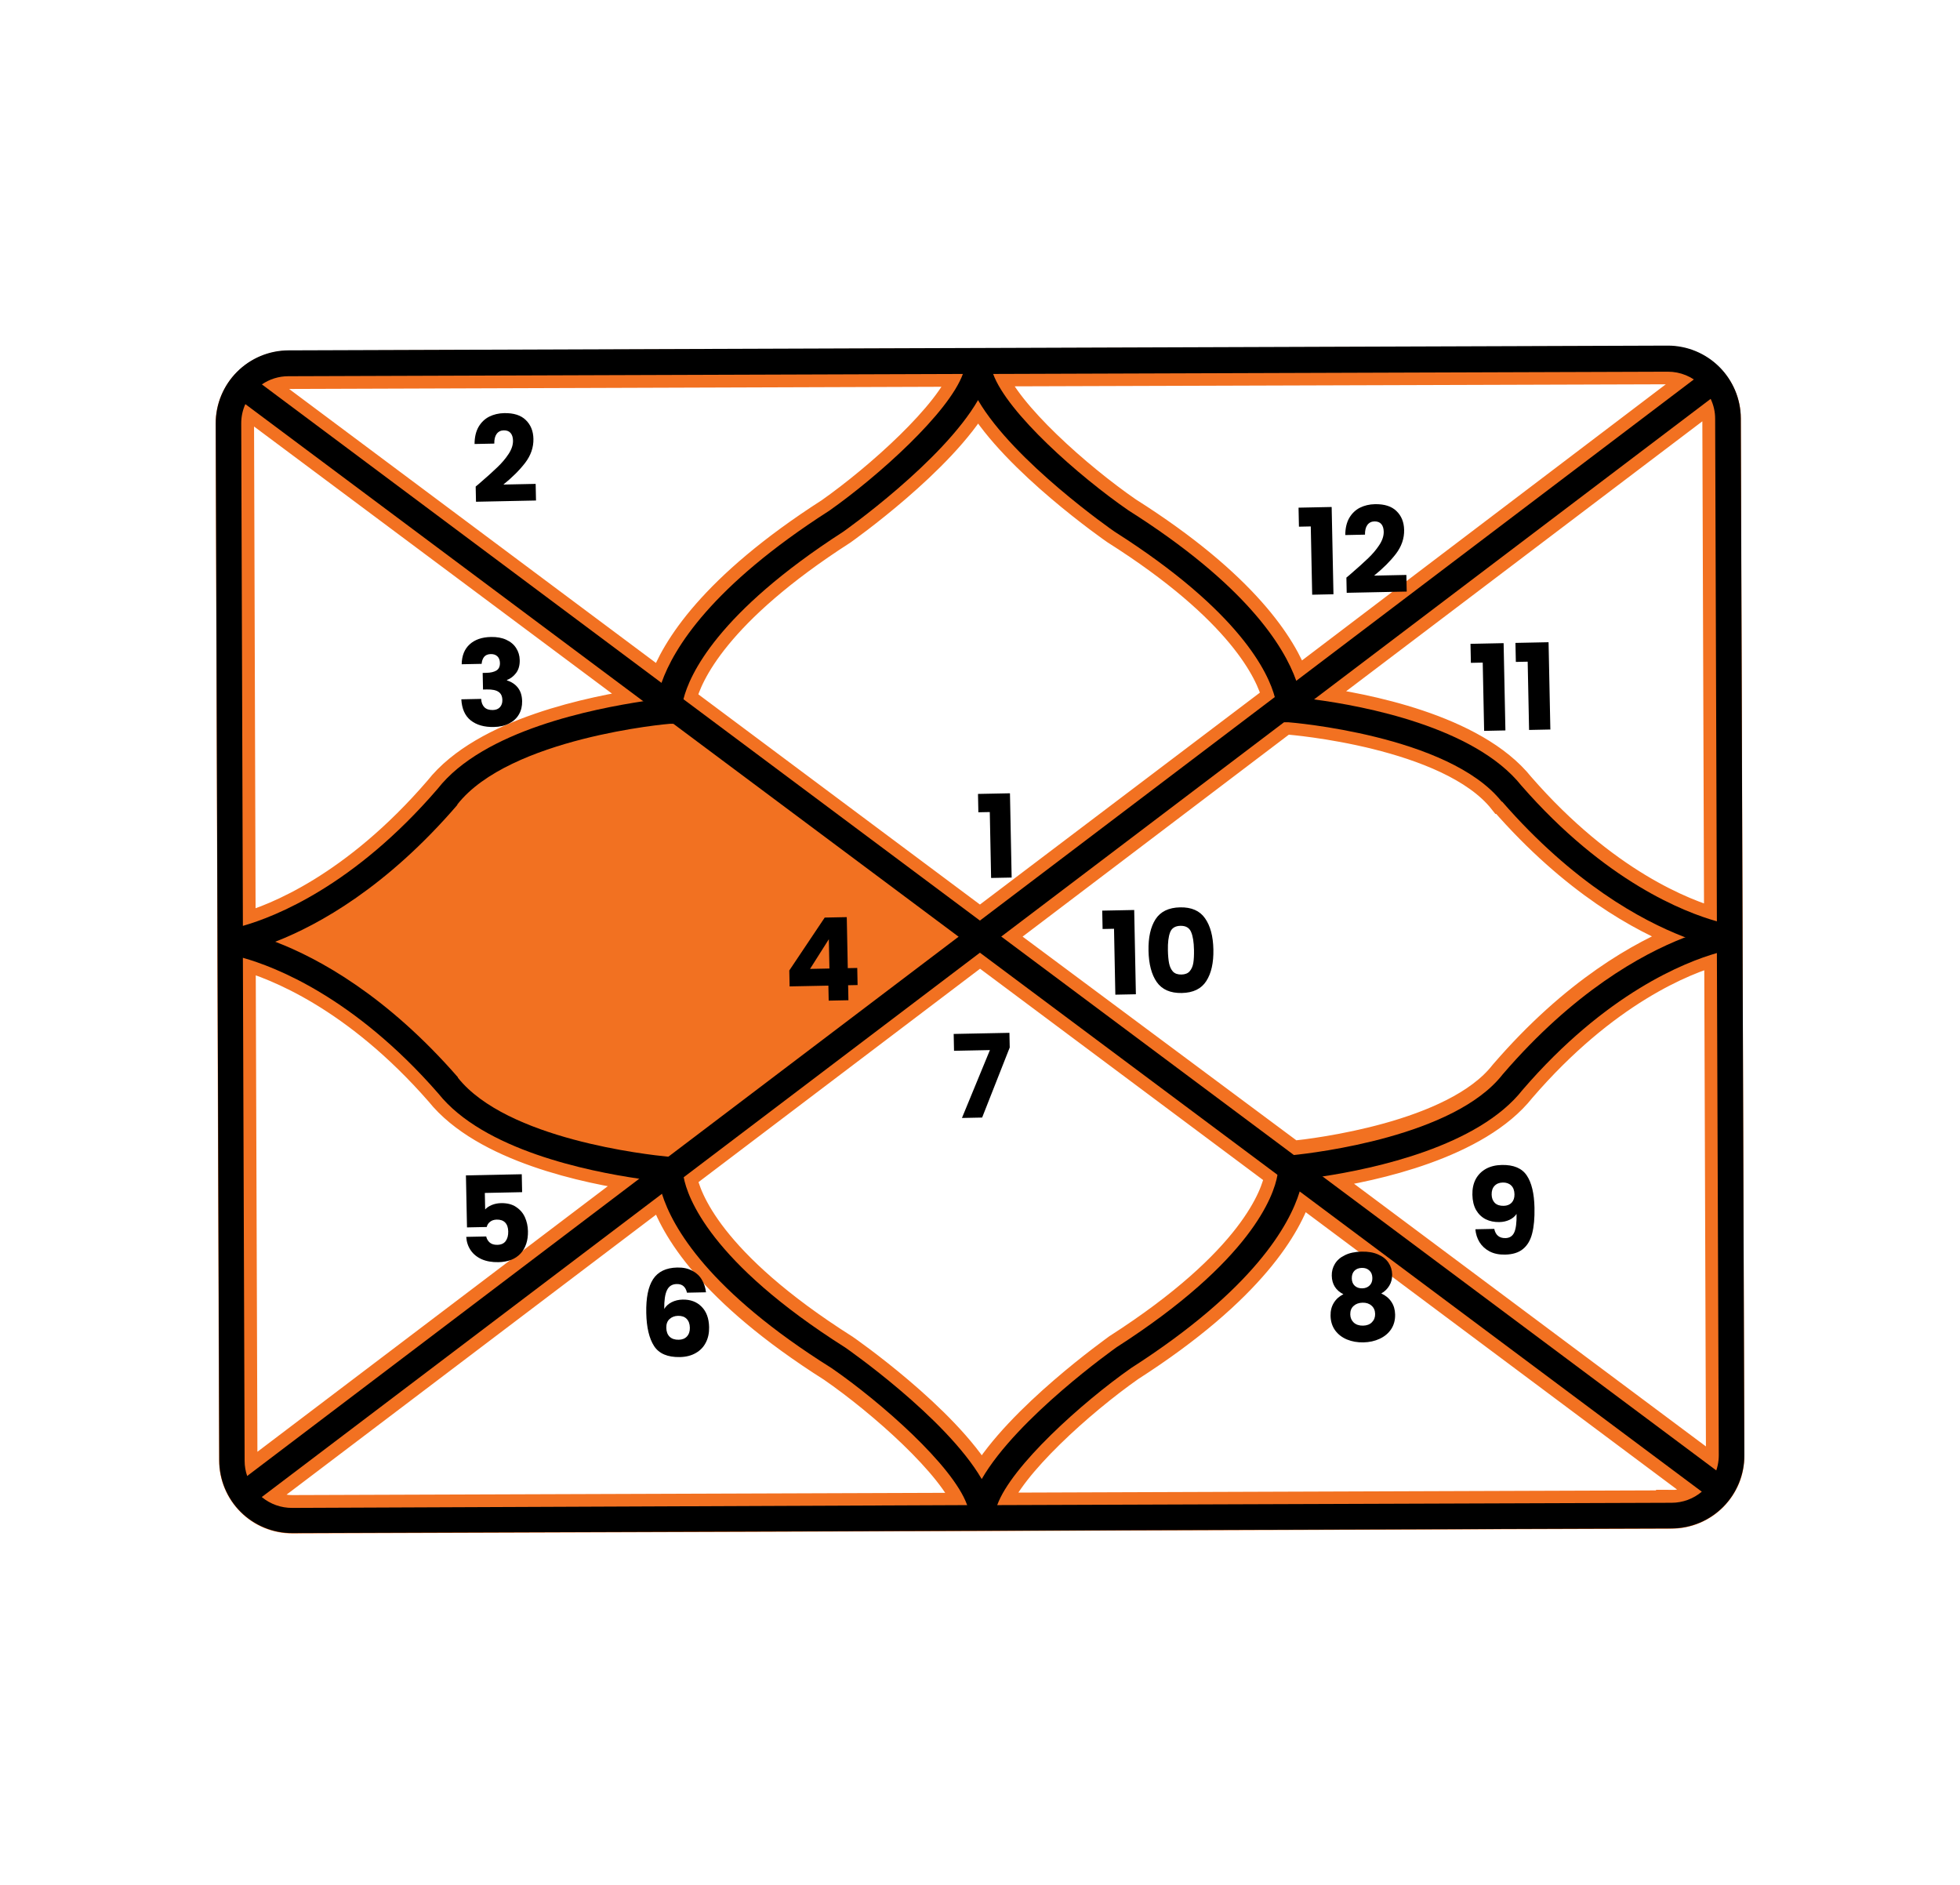 <svg width="260" height="250" viewBox="0 0 260 250" fill="none" xmlns="http://www.w3.org/2000/svg">
<path d="M229.46 126V122.54L229.23 55.54C229.235 54.268 228.926 53.014 228.33 51.89C227.653 50.596 226.634 49.512 225.384 48.755C224.134 47.999 222.701 47.6 221.24 47.6L38.24 48.22C36.443 48.218 34.699 48.832 33.3 49.96C33.18 50.05 33.08 50.15 32.97 50.24C32.122 50.992 31.445 51.916 30.985 52.951C30.524 53.986 30.291 55.107 30.3 56.24L30.53 123.24V126.69L30.76 193.69C30.76 195.812 31.603 197.847 33.103 199.347C34.603 200.847 36.638 201.69 38.76 201.69L221.76 201.06C223.265 201.052 224.736 200.62 226.006 199.813C227.276 199.007 228.293 197.858 228.94 196.5C229 196.38 229.05 196.27 229.1 196.15C229.499 195.179 229.703 194.14 229.7 193.09L229.46 126ZM130.24 196.1C125.46 187.96 112.37 178.85 112.16 178.71C94.23 167.36 91.23 158.77 90.74 156.11L130 126.36L169.47 155.82C169 158.5 166.05 167.12 148.14 178.62C148 178.74 135 187.93 130.24 196.1ZM129.75 53.1C134.51 61.24 147.62 70.36 147.83 70.5C164.52 81.07 168.27 89.24 169.11 92.5L130 122.1L90.66 92.74C91.47 89.5 95.16 81.29 111.85 70.56C112 70.45 125.05 61.24 129.75 53.08V53.1ZM132.82 124.24L170.4 95.74H170.92C171.13 95.74 192.2 97.44 199.19 106.26H199.25C208.72 117.12 217.73 122.01 223.35 124.19C217.74 126.39 208.77 131.35 199.35 142.27L199.3 142.33C192.9 150.51 174.44 152.71 171.49 153.01L132.82 124.24ZM227.52 55.52L227.75 122.16C223.54 120.99 213 116.96 201.84 104.16C195.62 96.37 180.84 93.6 174.36 92.74L226.94 52.9C227.323 53.713 227.521 54.601 227.52 55.5V55.52ZM221.23 49.27C222.463 49.253 223.674 49.601 224.71 50.27L172 90.27C170.36 85.69 165.29 77.5 149.71 67.64C143.14 63.1 133.71 54.75 131.78 49.55L221.23 49.27ZM38.23 49.89L127.69 49.59C125.83 54.79 116.43 63.2 109.95 67.76C94.37 77.76 89.35 86.01 87.75 90.6L34.72 51C35.751 50.273 36.979 49.879 38.24 49.87L38.23 49.89ZM32 56.16C31.997 55.274 32.184 54.397 32.55 53.59L85.37 93C78.82 94 64.16 96.82 58 104.64C46.91 117.51 36.41 121.64 32.21 122.8L32 56.16ZM58.15 145C64.15 152.48 77.93 155.33 84.8 156.3L32.8 195.71C32.568 195.052 32.449 194.358 32.45 193.66L32.22 127.02C36.43 128.22 47 132.24 58.15 145ZM38.75 200C37.292 200.008 35.877 199.506 34.75 198.58L87.8 158.39C89.19 162.83 94 171.3 110.27 181.6C116.84 186.14 126.27 194.49 128.21 199.69L38.75 200ZM221.75 199.37L132.29 199.68C134.15 194.47 143.55 186.05 150.04 181.5C166.31 171.06 171.04 162.5 172.42 158.07L225.76 197.9C224.63 198.833 223.206 199.336 221.74 199.32L221.75 199.37ZM175.43 156C182.31 155 196.07 152 201.97 144.52C213.06 131.65 223.56 127.52 227.77 126.36L228 193C228.002 193.68 227.894 194.355 227.68 195L175.43 156Z" fill="#F27121" stroke="#F27121" stroke-width="3.4" stroke-miterlimit="10"/>
<path d="M230.92 55.48C230.91 52.923 229.888 50.474 228.078 48.668C226.268 46.862 223.817 45.845 221.26 45.84L38.26 46.47C35.696 46.481 33.241 47.508 31.434 49.327C29.627 51.145 28.615 53.606 28.62 56.17L29.09 193.7C29.091 194.968 29.343 196.224 29.829 197.395C30.316 198.565 31.029 199.629 31.927 200.524C32.825 201.42 33.891 202.129 35.063 202.612C36.236 203.095 37.492 203.343 38.76 203.34L221.76 202.72C224.323 202.71 226.777 201.682 228.583 199.863C230.388 198.044 231.398 195.583 231.39 193.02L230.92 55.48ZM225.75 197.85C224.632 198.797 223.215 199.317 221.75 199.32L132.29 199.63H128.23L38.75 200C37.292 200.008 35.877 199.506 34.75 198.58C34.6 198.45 34.45 198.32 34.3 198.17C33.629 197.502 33.117 196.692 32.8 195.8C32.568 195.142 32.449 194.448 32.45 193.75L32.22 127.11V122.8L32 56.16C31.997 55.274 32.184 54.397 32.55 53.59C33.025 52.545 33.775 51.65 34.72 51C35.754 50.284 36.982 49.9 38.24 49.9L127.7 49.6H128.25H131.25H131.79L221.25 49.3C222.07 49.298 222.883 49.458 223.641 49.77C224.4 50.082 225.089 50.541 225.67 51.12C226.203 51.642 226.634 52.26 226.94 52.94C227.325 53.756 227.523 54.648 227.52 55.55L227.75 122.19V122.91V125.72V126.44L228 193C228.004 193.919 227.805 194.827 227.418 195.66C227.031 196.493 226.465 197.231 225.76 197.82L225.75 197.85Z" fill="black"/>
<path d="M131.43 48C131.416 48.512 131.349 49.022 131.23 49.52C130.913 50.763 130.414 51.952 129.75 53.05C125.05 61.21 112.01 70.42 111.85 70.53C95.16 81.29 91.47 89.5 90.66 92.74C90.523 93.229 90.446 93.733 90.43 94.24L90.5 95.89L89.34 96H88.87C88.66 96 67.59 97.85 60.66 106.71V106.77C51.25 117.7 42.28 122.64 36.66 124.85C35.232 125.423 33.765 125.895 32.27 126.26C31.41 126.46 30.89 126.53 30.79 126.55L30.56 124.86L30.34 123.2H30.56C30.85 123.2 31.43 123.02 32.26 122.79C36.46 121.59 46.96 117.5 58.05 104.63C64.16 96.82 78.82 94 85.37 93C86.07 92.9 86.68 92.82 87.17 92.77C87.302 92.011 87.5 91.265 87.76 90.54C89.36 86 94.38 77.75 110 67.74C116.48 63.18 125.88 54.74 127.74 49.57C127.909 49.064 127.997 48.534 128 48H129.57H129.7H131.43Z" fill="black"/>
<path d="M229.68 122.57L229.46 124.26L229.25 125.92C229.15 125.92 228.63 125.83 227.77 125.64C226.273 125.268 224.8 124.804 223.36 124.25C217.74 122.07 208.73 117.18 199.26 106.32H199.2C192.2 97.5 171.14 95.81 170.93 95.8H170.41L169.22 95.7L169.36 94.01C169.343 93.502 169.262 92.998 169.12 92.51C168.28 89.28 164.53 81.11 147.84 70.51C147.63 70.37 134.52 61.25 129.76 53.11C129.085 52.023 128.579 50.839 128.26 49.6C128.117 49.077 128.03 48.541 128 48H129.57H129.7H131.4C131.426 48.545 131.541 49.082 131.74 49.59C133.64 54.79 143.1 63.14 149.67 67.68C165.25 77.54 170.32 85.68 171.96 90.31C172.225 91.042 172.429 91.794 172.57 92.56L174.33 92.77C180.86 93.63 195.59 96.4 201.81 104.19C212.97 116.98 223.51 121.01 227.72 122.19C228.54 122.41 229.12 122.53 229.42 122.58L229.68 122.57Z" fill="black"/>
<path d="M229.69 126H229.46C229.17 126.05 228.59 126.17 227.77 126.4C223.56 127.6 213.06 131.69 201.97 144.56C196.07 152.06 182.31 155 175.43 156.04C174.38 156.2 173.49 156.31 172.81 156.39C172.71 156.944 172.576 157.492 172.41 158.03C171.05 162.48 166.3 171.03 150.03 181.46C143.54 186.01 134.14 194.46 132.28 199.64C132.093 200.127 131.982 200.64 131.95 201.16V201.23H130.41H130.35H128.55C128.565 200.718 128.632 200.209 128.75 199.71C129.057 198.461 129.556 197.266 130.23 196.17C134.95 188 147.96 178.81 148.12 178.69C166.03 167.19 168.98 158.57 169.45 155.89C169.508 155.604 169.538 155.312 169.54 155.02L169.47 153.37L171.1 153.21H171.5C174.5 152.91 192.91 150.71 199.31 142.53L199.36 142.47C208.76 131.55 217.73 126.59 223.36 124.39C224.79 123.819 226.257 123.345 227.75 122.97C228.62 122.77 229.13 122.7 229.23 122.68L229.46 124.34L229.69 126Z" fill="black"/>
<path d="M132 201.15H130.46H130.4H128.6C128.577 200.606 128.466 200.069 128.27 199.56C126.37 194.36 116.9 186.01 110.33 181.47C94 171.25 89.2 162.78 87.81 158.34C87.629 157.795 87.489 157.236 87.39 156.67C86.72 156.6 85.84 156.49 84.8 156.34C77.93 155.34 64.12 152.52 58.15 145.04C46.98 132.24 36.43 128.22 32.23 127.04C31.41 126.81 30.83 126.7 30.53 126.64H30.31L30.52 124.95L30.73 123.29C31.231 123.357 31.729 123.45 32.22 123.57C33.715 123.934 35.185 124.395 36.62 124.95C42.25 127.12 51.26 132.01 60.74 142.88V142.94C67.22 151.1 85.85 153.15 88.66 153.42H89.02L90.72 153.55L90.59 155.25C90.593 155.543 90.626 155.834 90.69 156.12C91.18 158.78 94.18 167.37 112.11 178.72C112.32 178.86 125.41 187.97 130.19 196.11C130.862 197.206 131.367 198.396 131.69 199.64C131.85 200.13 131.954 200.637 132 201.15Z" fill="black"/>
<path d="M229.16 196.14L228.94 196.44L228.93 196.46L227.13 198.87L225.75 197.85L172.41 158.03L169.46 155.82L129.99 126.36L127.16 124.24L89.34 96.01L85.37 93.04L32.53 53.59L31.17 52.58L32.96 50.19L33.21 49.85L33.29 49.91L34.72 50.97L87.76 90.58L90.66 92.74L129.99 122.1L132.82 124.22L171.51 153.1L175.43 156.03L227.67 195.03L229.09 196.09L229.16 196.14Z" fill="black"/>
<path d="M228.56 51.66L228.32 51.84L226.94 52.89L174.36 92.73L170.4 95.74L132.82 124.22L129.99 126.36L90.74 156.11L87.81 158.34L34.76 198.53L33.47 199.51L31.42 196.8L32.81 195.75L84.8 156.34L88.71 153.38L127.16 124.24L129.99 122.1L169.11 92.45L171.99 90.27L224.73 50.3L226.15 49.23L226.51 48.95L228.56 51.66Z" fill="black"/>
<path d="M129.783 107.736L129.734 105.302L133.975 105.217L134.198 116.394L131.473 116.448L131.298 107.706L129.783 107.736Z" fill="black"/>
<path d="M104.744 130.831L104.702 128.719L109.401 121.702L112.326 121.643L112.461 128.41L113.716 128.385L113.762 130.651L112.506 130.676L112.546 132.666L109.928 132.719L109.888 130.729L104.744 130.831ZM109.949 124.57L107.455 128.51L110.027 128.459L109.949 124.57Z" fill="black"/>
<path d="M133.943 138.934L130.284 148.227L127.605 148.281L131.315 139.277L126.554 139.372L126.509 137.137L133.904 136.989L133.943 138.934Z" fill="black"/>
<path d="M146.263 123.217L146.214 120.782L150.455 120.697L150.678 131.874L147.953 131.928L147.778 123.186L146.263 123.217ZM152.354 126.097C152.319 124.341 152.628 122.951 153.282 121.927C153.945 120.903 155.033 120.376 156.543 120.346C158.054 120.316 159.156 120.799 159.85 121.796C160.554 122.793 160.923 124.169 160.959 125.925C160.994 127.701 160.68 129.101 160.016 130.125C159.363 131.149 158.281 131.676 156.77 131.706C155.26 131.736 154.152 131.253 153.448 130.256C152.755 129.259 152.39 127.873 152.354 126.097ZM158.386 125.976C158.366 124.945 158.238 124.156 158.002 123.61C157.766 123.053 157.296 122.781 156.592 122.796C155.888 122.81 155.429 123.1 155.216 123.665C155.002 124.221 154.906 125.014 154.926 126.045C154.94 126.739 154.993 127.315 155.084 127.773C155.174 128.22 155.345 128.584 155.595 128.865C155.856 129.136 156.231 129.266 156.721 129.256C157.211 129.247 157.576 129.101 157.815 128.821C158.065 128.53 158.226 128.159 158.299 127.708C158.371 127.248 158.4 126.67 158.386 125.976Z" fill="black"/>
<path d="M61.244 88.103C61.263 86.971 61.615 86.091 62.3 85.464C62.986 84.836 63.925 84.51 65.12 84.485C65.913 84.469 66.593 84.593 67.159 84.856C67.735 85.119 68.171 85.486 68.466 85.955C68.772 86.425 68.931 86.956 68.943 87.548C68.958 88.246 68.795 88.82 68.455 89.272C68.115 89.712 67.714 90.017 67.252 90.185L67.254 90.248C67.861 90.437 68.343 90.76 68.702 91.218C69.06 91.676 69.247 92.27 69.262 92.999C69.275 93.655 69.134 94.239 68.838 94.753C68.552 95.256 68.121 95.656 67.546 95.954C66.981 96.251 66.302 96.408 65.509 96.424C64.24 96.45 63.219 96.159 62.445 95.551C61.681 94.943 61.265 94.01 61.197 92.753L63.83 92.698C63.85 93.163 63.99 93.531 64.249 93.8C64.508 94.059 64.881 94.184 65.367 94.174C65.78 94.165 66.094 94.043 66.312 93.805C66.539 93.558 66.649 93.238 66.641 92.847C66.63 92.339 66.459 91.978 66.127 91.763C65.805 91.537 65.29 91.431 64.581 91.445L64.074 91.456L64.028 89.252L64.536 89.241C65.075 89.23 65.507 89.131 65.831 88.945C66.165 88.748 66.327 88.411 66.318 87.935C66.31 87.555 66.198 87.261 65.982 87.054C65.766 86.847 65.473 86.747 65.103 86.754C64.702 86.763 64.403 86.891 64.207 87.138C64.022 87.385 63.917 87.689 63.892 88.049L61.244 88.103Z" fill="black"/>
<path d="M178.205 171.659C177.2 171.151 176.686 170.331 176.663 169.2C176.651 168.629 176.789 168.108 177.075 167.637C177.361 167.155 177.803 166.77 178.4 166.483C178.997 166.185 179.734 166.027 180.611 166.009C181.489 165.991 182.226 166.119 182.824 166.392C183.433 166.655 183.89 167.021 184.196 167.49C184.501 167.949 184.66 168.464 184.672 169.035C184.683 169.606 184.556 170.106 184.29 170.534C184.034 170.963 183.682 171.303 183.232 171.556C183.809 171.819 184.255 172.19 184.572 172.67C184.888 173.14 185.053 173.697 185.067 174.342C185.082 175.093 184.905 175.747 184.536 176.304C184.166 176.851 183.657 177.274 183.007 177.573C182.368 177.872 181.652 178.03 180.859 178.046C180.066 178.062 179.339 177.934 178.678 177.663C178.027 177.39 177.506 176.989 177.114 176.457C176.722 175.915 176.518 175.269 176.503 174.518C176.489 173.863 176.631 173.294 176.928 172.812C177.224 172.319 177.65 171.935 178.205 171.659ZM182.048 169.502C182.039 169.068 181.905 168.738 181.646 168.511C181.398 168.272 181.068 168.158 180.656 168.166C180.243 168.175 179.913 168.303 179.664 168.551C179.426 168.8 179.311 169.14 179.32 169.574C179.329 169.986 179.462 170.311 179.721 170.549C179.98 170.777 180.31 170.886 180.712 170.878C181.113 170.87 181.438 170.741 181.687 170.493C181.936 170.244 182.056 169.914 182.048 169.502ZM180.751 172.781C180.254 172.791 179.855 172.937 179.554 173.218C179.253 173.489 179.107 173.862 179.117 174.338C179.126 174.782 179.282 175.143 179.583 175.423C179.896 175.702 180.306 175.836 180.813 175.826C181.321 175.815 181.714 175.664 181.994 175.373C182.284 175.082 182.425 174.714 182.415 174.27C182.406 173.804 182.245 173.438 181.933 173.169C181.631 172.9 181.237 172.771 180.751 172.781Z" fill="black"/>
<path d="M91.131 171.455C91.038 171.065 90.884 170.777 90.669 170.592C90.453 170.395 90.15 170.301 89.759 170.309C89.156 170.321 88.728 170.594 88.475 171.129C88.221 171.652 88.1 172.48 88.113 173.611C88.338 173.236 88.665 172.939 89.094 172.718C89.534 172.498 90.018 172.382 90.547 172.371C91.583 172.35 92.42 172.66 93.057 173.303C93.705 173.945 94.041 174.853 94.065 176.027C94.081 176.799 93.936 177.479 93.631 178.067C93.336 178.654 92.891 179.118 92.295 179.459C91.71 179.798 91.01 179.977 90.196 179.994C88.568 180.027 87.426 179.543 86.771 178.541C86.115 177.529 85.768 176.066 85.729 174.152C85.687 172.143 85.99 170.646 86.636 169.659C87.292 168.662 88.36 168.148 89.84 168.118C90.633 168.101 91.303 168.246 91.848 168.552C92.404 168.848 92.825 169.246 93.111 169.748C93.406 170.25 93.587 170.801 93.652 171.403L91.131 171.455ZM89.941 174.525C89.486 174.535 89.108 174.68 88.807 174.961C88.517 175.232 88.377 175.615 88.387 176.112C88.397 176.62 88.543 177.013 88.824 177.293C89.115 177.573 89.52 177.707 90.038 177.696C90.503 177.687 90.865 177.542 91.124 177.261C91.392 176.97 91.522 176.582 91.512 176.095C91.502 175.598 91.362 175.21 91.091 174.93C90.821 174.65 90.438 174.515 89.941 174.525Z" fill="black"/>
<path d="M172.308 69.856L172.256 67.334L176.649 67.244L176.888 78.82L174.065 78.879L173.878 69.823L172.308 69.856ZM178.603 76.612C178.956 76.319 179.117 76.183 179.086 76.205C180.105 75.327 180.904 74.608 181.485 74.046C182.076 73.483 182.572 72.897 182.972 72.285C183.372 71.674 183.566 71.083 183.554 70.513C183.545 70.079 183.438 69.743 183.232 69.504C183.026 69.265 182.722 69.149 182.32 69.158C181.919 69.166 181.605 69.326 181.378 69.637C181.162 69.938 181.06 70.363 181.071 70.913L178.455 70.967C178.457 70.067 178.632 69.313 178.979 68.703C179.337 68.093 179.809 67.639 180.395 67.341C180.992 67.043 181.655 66.887 182.384 66.872C183.642 66.846 184.595 67.149 185.243 67.781C185.901 68.412 186.241 69.246 186.262 70.282C186.286 71.413 185.921 72.473 185.17 73.462C184.418 74.44 183.454 75.401 182.278 76.346L186.56 76.257L186.605 78.462L178.644 78.626L178.603 76.612Z" fill="black"/>
<path d="M195.118 87.916L195.066 85.394L199.459 85.304L199.698 96.88L196.875 96.939L196.688 87.883L195.118 87.916ZM201.081 87.793L201.029 85.271L205.422 85.181L205.66 96.758L202.837 96.816L202.651 87.761L201.081 87.793Z" fill="black"/>
<path d="M69.262 158.123L64.314 158.225L64.359 160.414C64.566 160.177 64.858 159.98 65.235 159.825C65.613 159.669 66.024 159.586 66.468 159.577C67.26 159.561 67.92 159.727 68.445 160.076C68.981 160.424 69.377 160.882 69.632 161.448C69.886 162.013 70.021 162.629 70.035 163.295C70.06 164.532 69.731 165.523 69.049 166.267C68.366 167 67.39 167.38 66.121 167.406C65.275 167.423 64.538 167.296 63.908 167.023C63.278 166.74 62.789 166.343 62.44 165.832C62.091 165.321 61.893 164.727 61.848 164.051L64.496 163.997C64.566 164.323 64.725 164.595 64.973 164.812C65.221 165.018 65.556 165.117 65.979 165.108C66.475 165.098 66.842 164.932 67.079 164.61C67.316 164.288 67.428 163.862 67.418 163.333C67.407 162.815 67.272 162.422 67.013 162.152C66.753 161.882 66.38 161.752 65.894 161.762C65.534 161.77 65.24 161.866 65.011 162.05C64.782 162.224 64.634 162.455 64.566 162.742L61.949 162.796L61.807 155.897L69.213 155.745L69.262 158.123Z" fill="black"/>
<path d="M198.218 162.991C198.394 163.823 198.889 164.231 199.703 164.214C200.263 164.202 200.655 163.946 200.877 163.444C201.099 162.942 201.199 162.131 201.176 161.011C200.95 161.343 200.638 161.603 200.24 161.791C199.842 161.979 199.394 162.079 198.898 162.089C198.221 162.103 197.615 161.978 197.081 161.714C196.547 161.439 196.12 161.03 195.803 160.487C195.495 159.932 195.333 159.259 195.317 158.466C195.301 157.684 195.445 156.998 195.75 156.41C196.066 155.822 196.517 155.363 197.102 155.034C197.698 154.704 198.403 154.531 199.217 154.514C200.782 154.482 201.886 154.946 202.53 155.906C203.174 156.866 203.515 158.292 203.554 160.184C203.583 161.559 203.479 162.698 203.244 163.602C203.019 164.495 202.616 165.18 202.033 165.657C201.461 166.135 200.668 166.384 199.653 166.404C198.849 166.421 198.159 166.277 197.581 165.971C197.014 165.666 196.572 165.257 196.255 164.745C195.948 164.233 195.768 163.666 195.712 163.043L198.218 162.991ZM199.472 159.935C199.916 159.926 200.267 159.787 200.526 159.517C200.785 159.236 200.909 158.864 200.9 158.399C200.889 157.891 200.744 157.503 200.463 157.233C200.183 156.964 199.81 156.834 199.345 156.844C198.88 156.854 198.513 157.004 198.244 157.295C197.985 157.575 197.861 157.959 197.871 158.445C197.88 158.9 198.02 159.267 198.29 159.547C198.57 159.816 198.964 159.946 199.472 159.935Z" fill="black"/>
<path d="M63.1 64.534C63.454 64.242 63.615 64.106 63.584 64.128C64.602 63.25 65.402 62.53 65.982 61.968C66.574 61.406 67.069 60.819 67.469 60.208C67.869 59.597 68.063 59.006 68.052 58.435C68.043 58.002 67.935 57.666 67.729 57.427C67.523 57.188 67.219 57.072 66.818 57.081C66.416 57.089 66.102 57.249 65.876 57.56C65.66 57.861 65.558 58.286 65.569 58.836L62.952 58.889C62.955 57.99 63.13 57.236 63.477 56.626C63.834 56.016 64.306 55.562 64.892 55.264C65.489 54.966 66.152 54.81 66.882 54.795C68.14 54.769 69.093 55.072 69.74 55.703C70.399 56.335 70.738 57.169 70.76 58.205C70.783 59.336 70.419 60.396 69.667 61.385C68.915 62.363 67.951 63.324 66.775 64.268L71.057 64.18L71.103 66.385L63.142 66.549L63.1 64.534Z" fill="black"/>
</svg>
